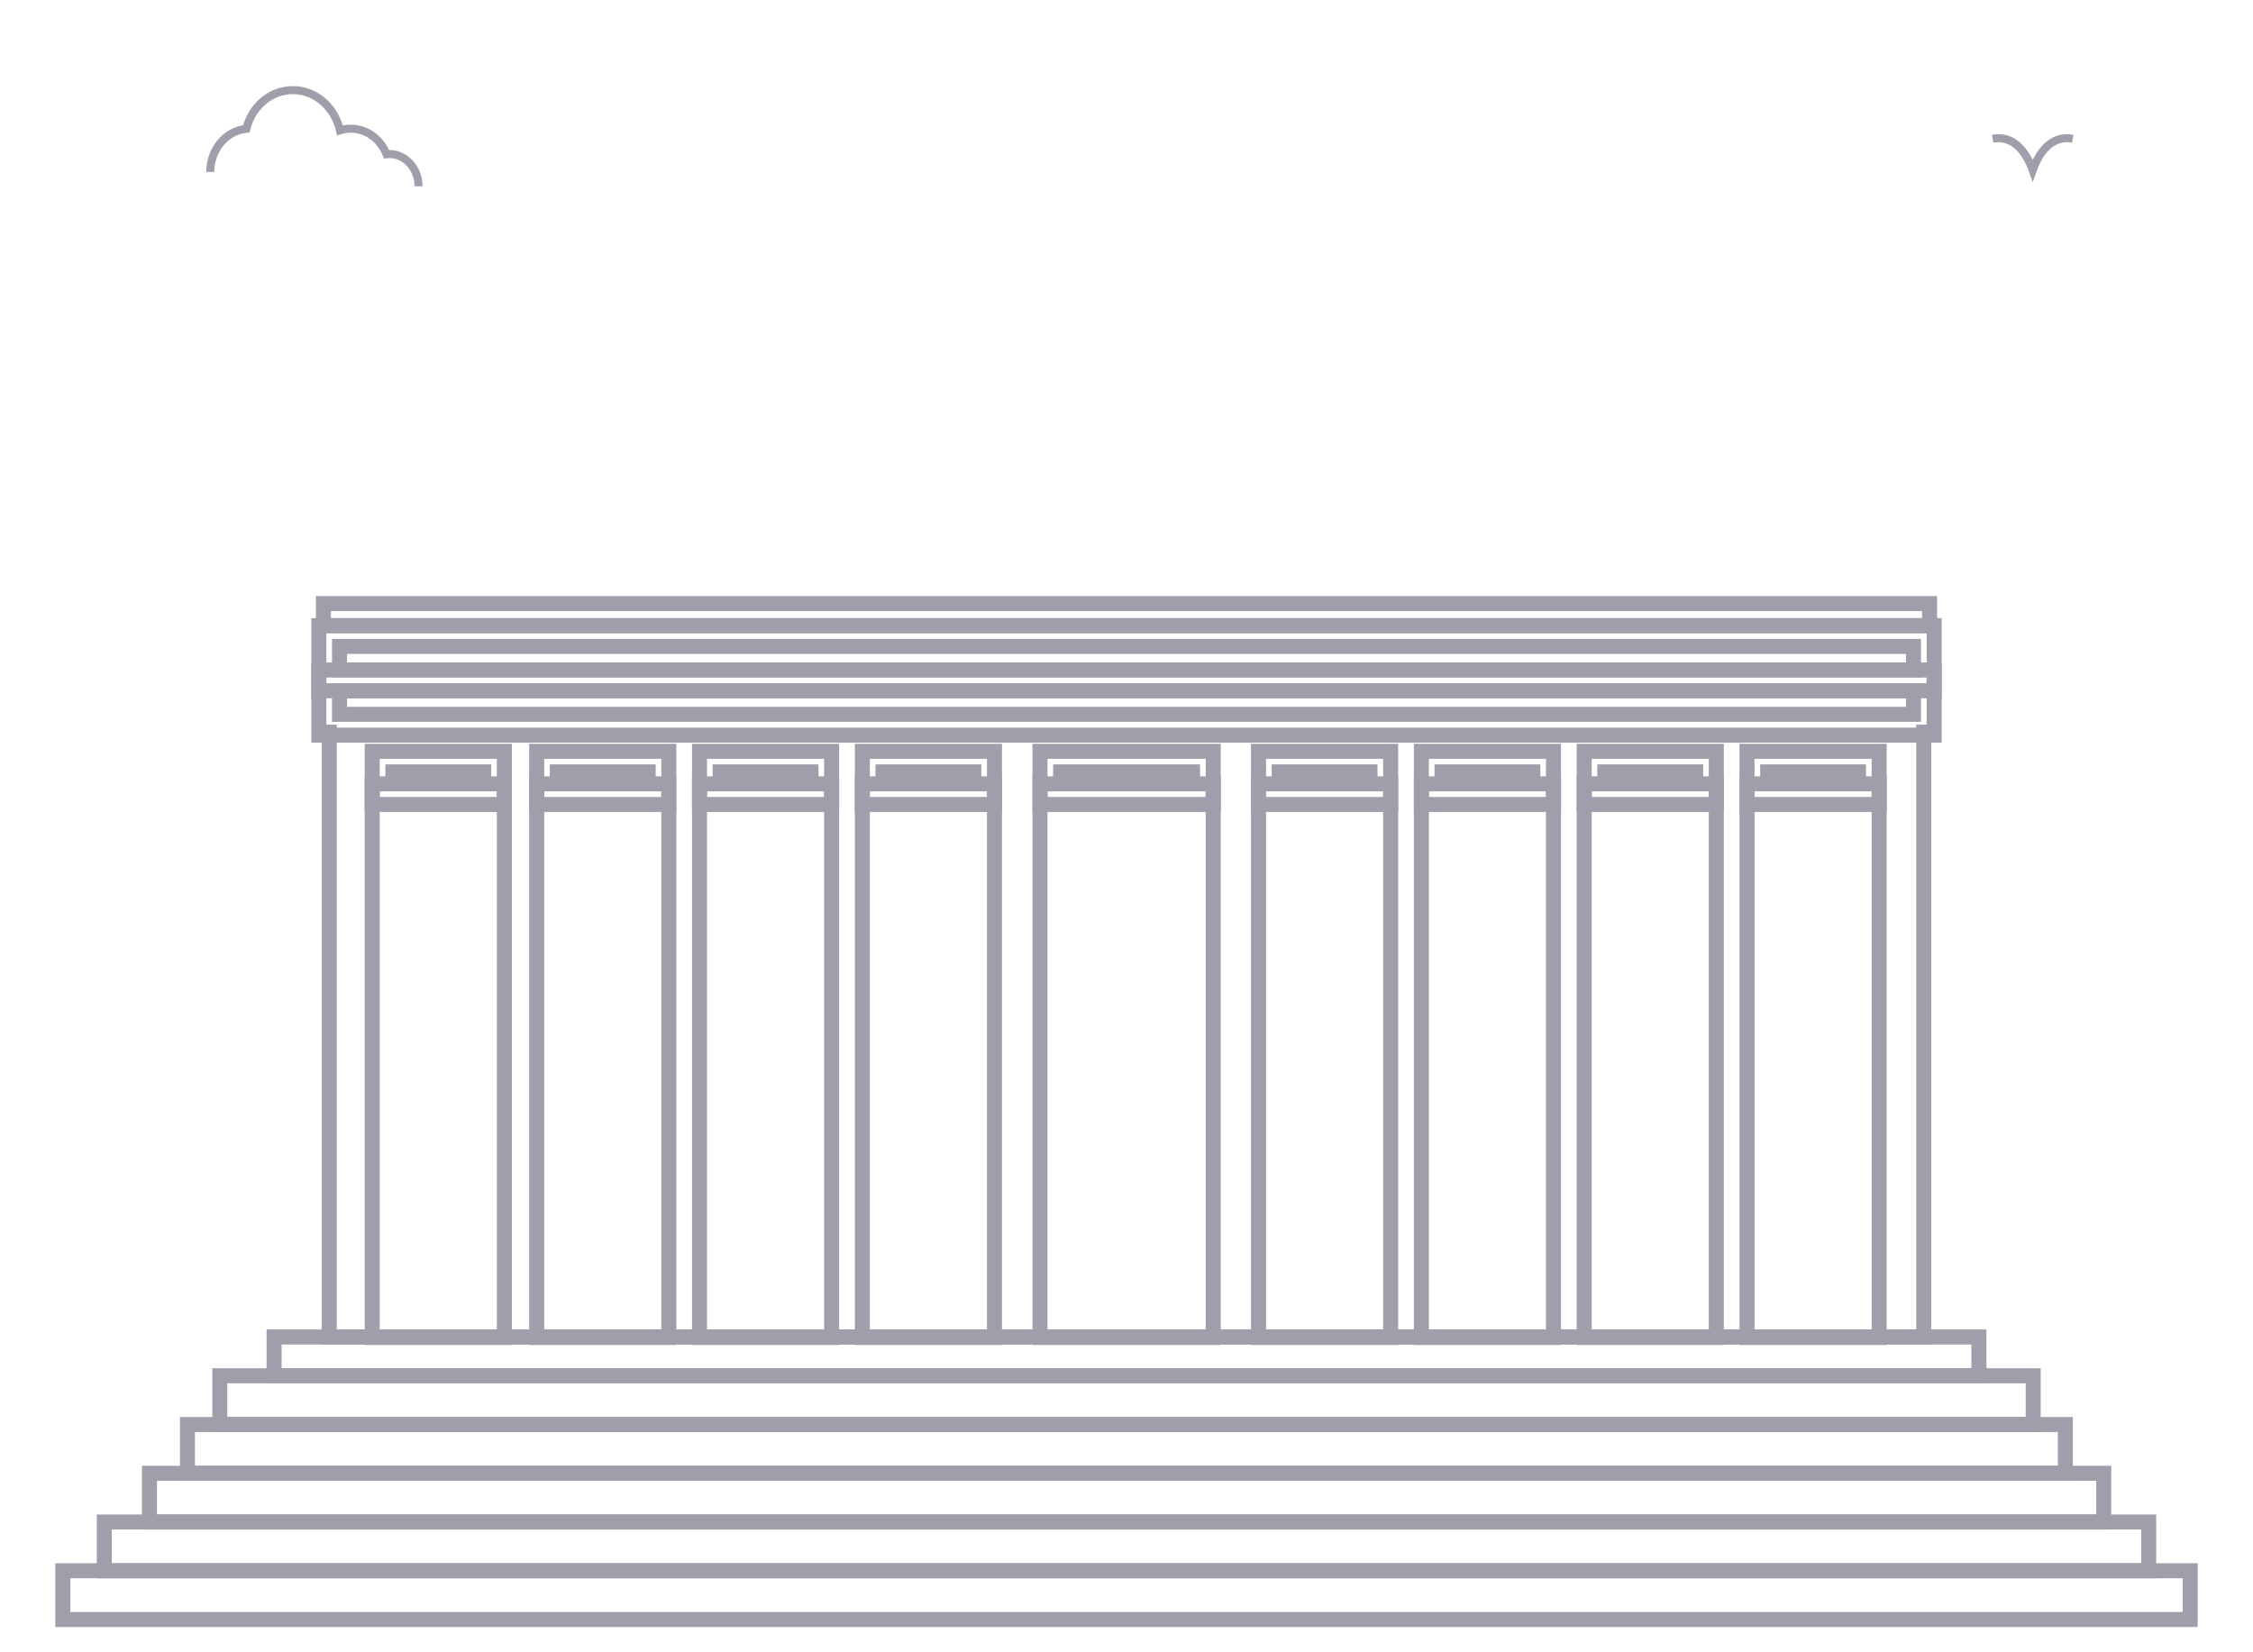 <svg width="75" height="55" viewBox="0 0 75 55" fill="none" xmlns="http://www.w3.org/2000/svg">
<mask id="mask0_847_3103" style="mask-type:alpha" maskUnits="userSpaceOnUse" x="0" y="0" width="75" height="55">
<rect width="75" height="55" fill="#9E9FAA"/>
</mask>
<g mask="url(#mask0_847_3103)">
<path d="M64.039 24.121V44.504H10.961V24.121" stroke="#9E9FAA" stroke-width="0.5" stroke-miterlimit="10"/>
<path d="M64.386 22.994H10.614V20.826H64.386V22.994ZM11.302 22.302H63.698V21.518H11.302V22.302Z" stroke="#9E9FAA" stroke-width="0.5" stroke-miterlimit="10"/>
<path d="M64.386 24.47H10.614V22.302H64.386V24.47ZM11.302 23.778H63.698V22.994H11.302V23.778Z" stroke="#9E9FAA" stroke-width="0.5" stroke-miterlimit="10"/>
<path d="M10.766 20.826H64.234V20.092H10.766V20.826Z" stroke="#9E9FAA" stroke-width="0.5" stroke-miterlimit="10"/>
<path d="M22.264 44.522H17.866V26.092H22.264V44.522Z" stroke="#9E9FAA" stroke-width="0.5" stroke-miterlimit="10"/>
<path d="M22.264 26.778H17.866V25.008H22.264V26.778ZM18.553 26.086H21.577V25.694H18.553V26.086Z" stroke="#9E9FAA" stroke-width="0.5" stroke-miterlimit="10"/>
<path d="M16.789 44.522H12.39V26.092H16.789V44.522Z" stroke="#9E9FAA" stroke-width="0.5" stroke-miterlimit="10"/>
<path d="M16.789 26.778H12.39V25.008H16.789V26.778ZM13.078 26.086H16.101V25.694H13.078V26.086Z" stroke="#9E9FAA" stroke-width="0.5" stroke-miterlimit="10"/>
<path d="M27.684 44.522H23.286V26.092H27.684V44.522Z" stroke="#9E9FAA" stroke-width="0.5" stroke-miterlimit="10"/>
<path d="M27.684 26.778H23.286V25.008H27.684V26.778ZM23.973 26.086H26.997V25.694H23.973V26.086Z" stroke="#9E9FAA" stroke-width="0.5" stroke-miterlimit="10"/>
<path d="M33.105 44.522H28.706V26.092H33.105V44.522Z" stroke="#9E9FAA" stroke-width="0.5" stroke-miterlimit="10"/>
<path d="M33.105 26.778H28.706V25.008H33.105V26.778ZM29.394 26.086H32.417V25.694H29.394V26.086Z" stroke="#9E9FAA" stroke-width="0.5" stroke-miterlimit="10"/>
<path d="M46.294 44.522H41.895V26.092H46.294V44.522Z" stroke="#9E9FAA" stroke-width="0.5" stroke-miterlimit="10"/>
<path d="M46.294 26.778H41.895V25.008H46.294V26.778ZM42.583 26.086H45.606V25.694H42.583V26.086Z" stroke="#9E9FAA" stroke-width="0.5" stroke-miterlimit="10"/>
<path d="M51.714 44.522H47.316V26.092H51.714V44.522Z" stroke="#9E9FAA" stroke-width="0.5" stroke-miterlimit="10"/>
<path d="M51.714 26.778H47.316V25.008H51.714V26.778ZM48.003 26.086H51.026V25.694H48.003V26.086Z" stroke="#9E9FAA" stroke-width="0.5" stroke-miterlimit="10"/>
<path d="M57.134 44.522H52.736V26.092H57.134V44.522Z" stroke="#9E9FAA" stroke-width="0.5" stroke-miterlimit="10"/>
<path d="M57.134 26.778H52.736V25.008H57.134V26.778ZM53.423 26.086H56.447V25.694H53.423V26.086Z" stroke="#9E9FAA" stroke-width="0.5" stroke-miterlimit="10"/>
<path d="M62.555 44.522H58.156V26.092H62.555V44.522Z" stroke="#9E9FAA" stroke-width="0.5" stroke-miterlimit="10"/>
<path d="M62.555 26.778H58.156V25.008H62.555V26.778ZM58.844 26.086H61.867V25.694H58.844V26.086Z" stroke="#9E9FAA" stroke-width="0.5" stroke-miterlimit="10"/>
<path d="M40.387 44.522H34.62V26.092H40.387V44.522Z" stroke="#9E9FAA" stroke-width="0.5" stroke-miterlimit="10"/>
<path d="M40.387 26.778H34.62V25.008H40.387V26.778ZM35.307 26.086H39.699V25.694H35.307V26.086Z" stroke="#9E9FAA" stroke-width="0.5" stroke-miterlimit="10"/>
<path d="M65.876 44.504H9.124V45.795H65.876V44.504Z" stroke="#9E9FAA" stroke-width="0.5" stroke-miterlimit="10"/>
<path d="M67.683 45.795H7.317V47.418H67.683V45.795Z" stroke="#9E9FAA" stroke-width="0.5" stroke-miterlimit="10"/>
<path d="M68.754 47.418H6.24V49.041H68.754V47.418Z" stroke="#9E9FAA" stroke-width="0.5" stroke-miterlimit="10"/>
<path d="M70.031 49.041H4.975V50.663H70.031V49.041Z" stroke="#9E9FAA" stroke-width="0.5" stroke-miterlimit="10"/>
<path d="M71.528 50.663H3.472V52.286H71.528V50.663Z" stroke="#9E9FAA" stroke-width="0.5" stroke-miterlimit="10"/>
<path d="M72.909 52.286H2.091V53.908H72.909V52.286Z" stroke="#9E9FAA" stroke-width="0.5" stroke-miterlimit="10"/>
<path d="M13.933 6.2C13.933 5.608 13.496 5.127 12.959 5.127C12.929 5.127 12.9 5.129 12.868 5.133C12.66 4.617 12.197 4.283 11.674 4.283C11.552 4.283 11.434 4.302 11.318 4.338C11.138 3.561 10.5 3 9.752 3C9.005 3 8.394 3.533 8.198 4.289C7.527 4.35 7 4.971 7 5.725" stroke="#9E9FAA" stroke-width="0.267" stroke-miterlimit="10"/>
<path d="M69 4.618C68.291 4.489 67.877 5.073 67.667 5.667C67.454 5.07 67.039 4.489 66.333 4.618" stroke="#9E9FAA" stroke-width="0.267" stroke-miterlimit="10"/>
</g>
</svg>
